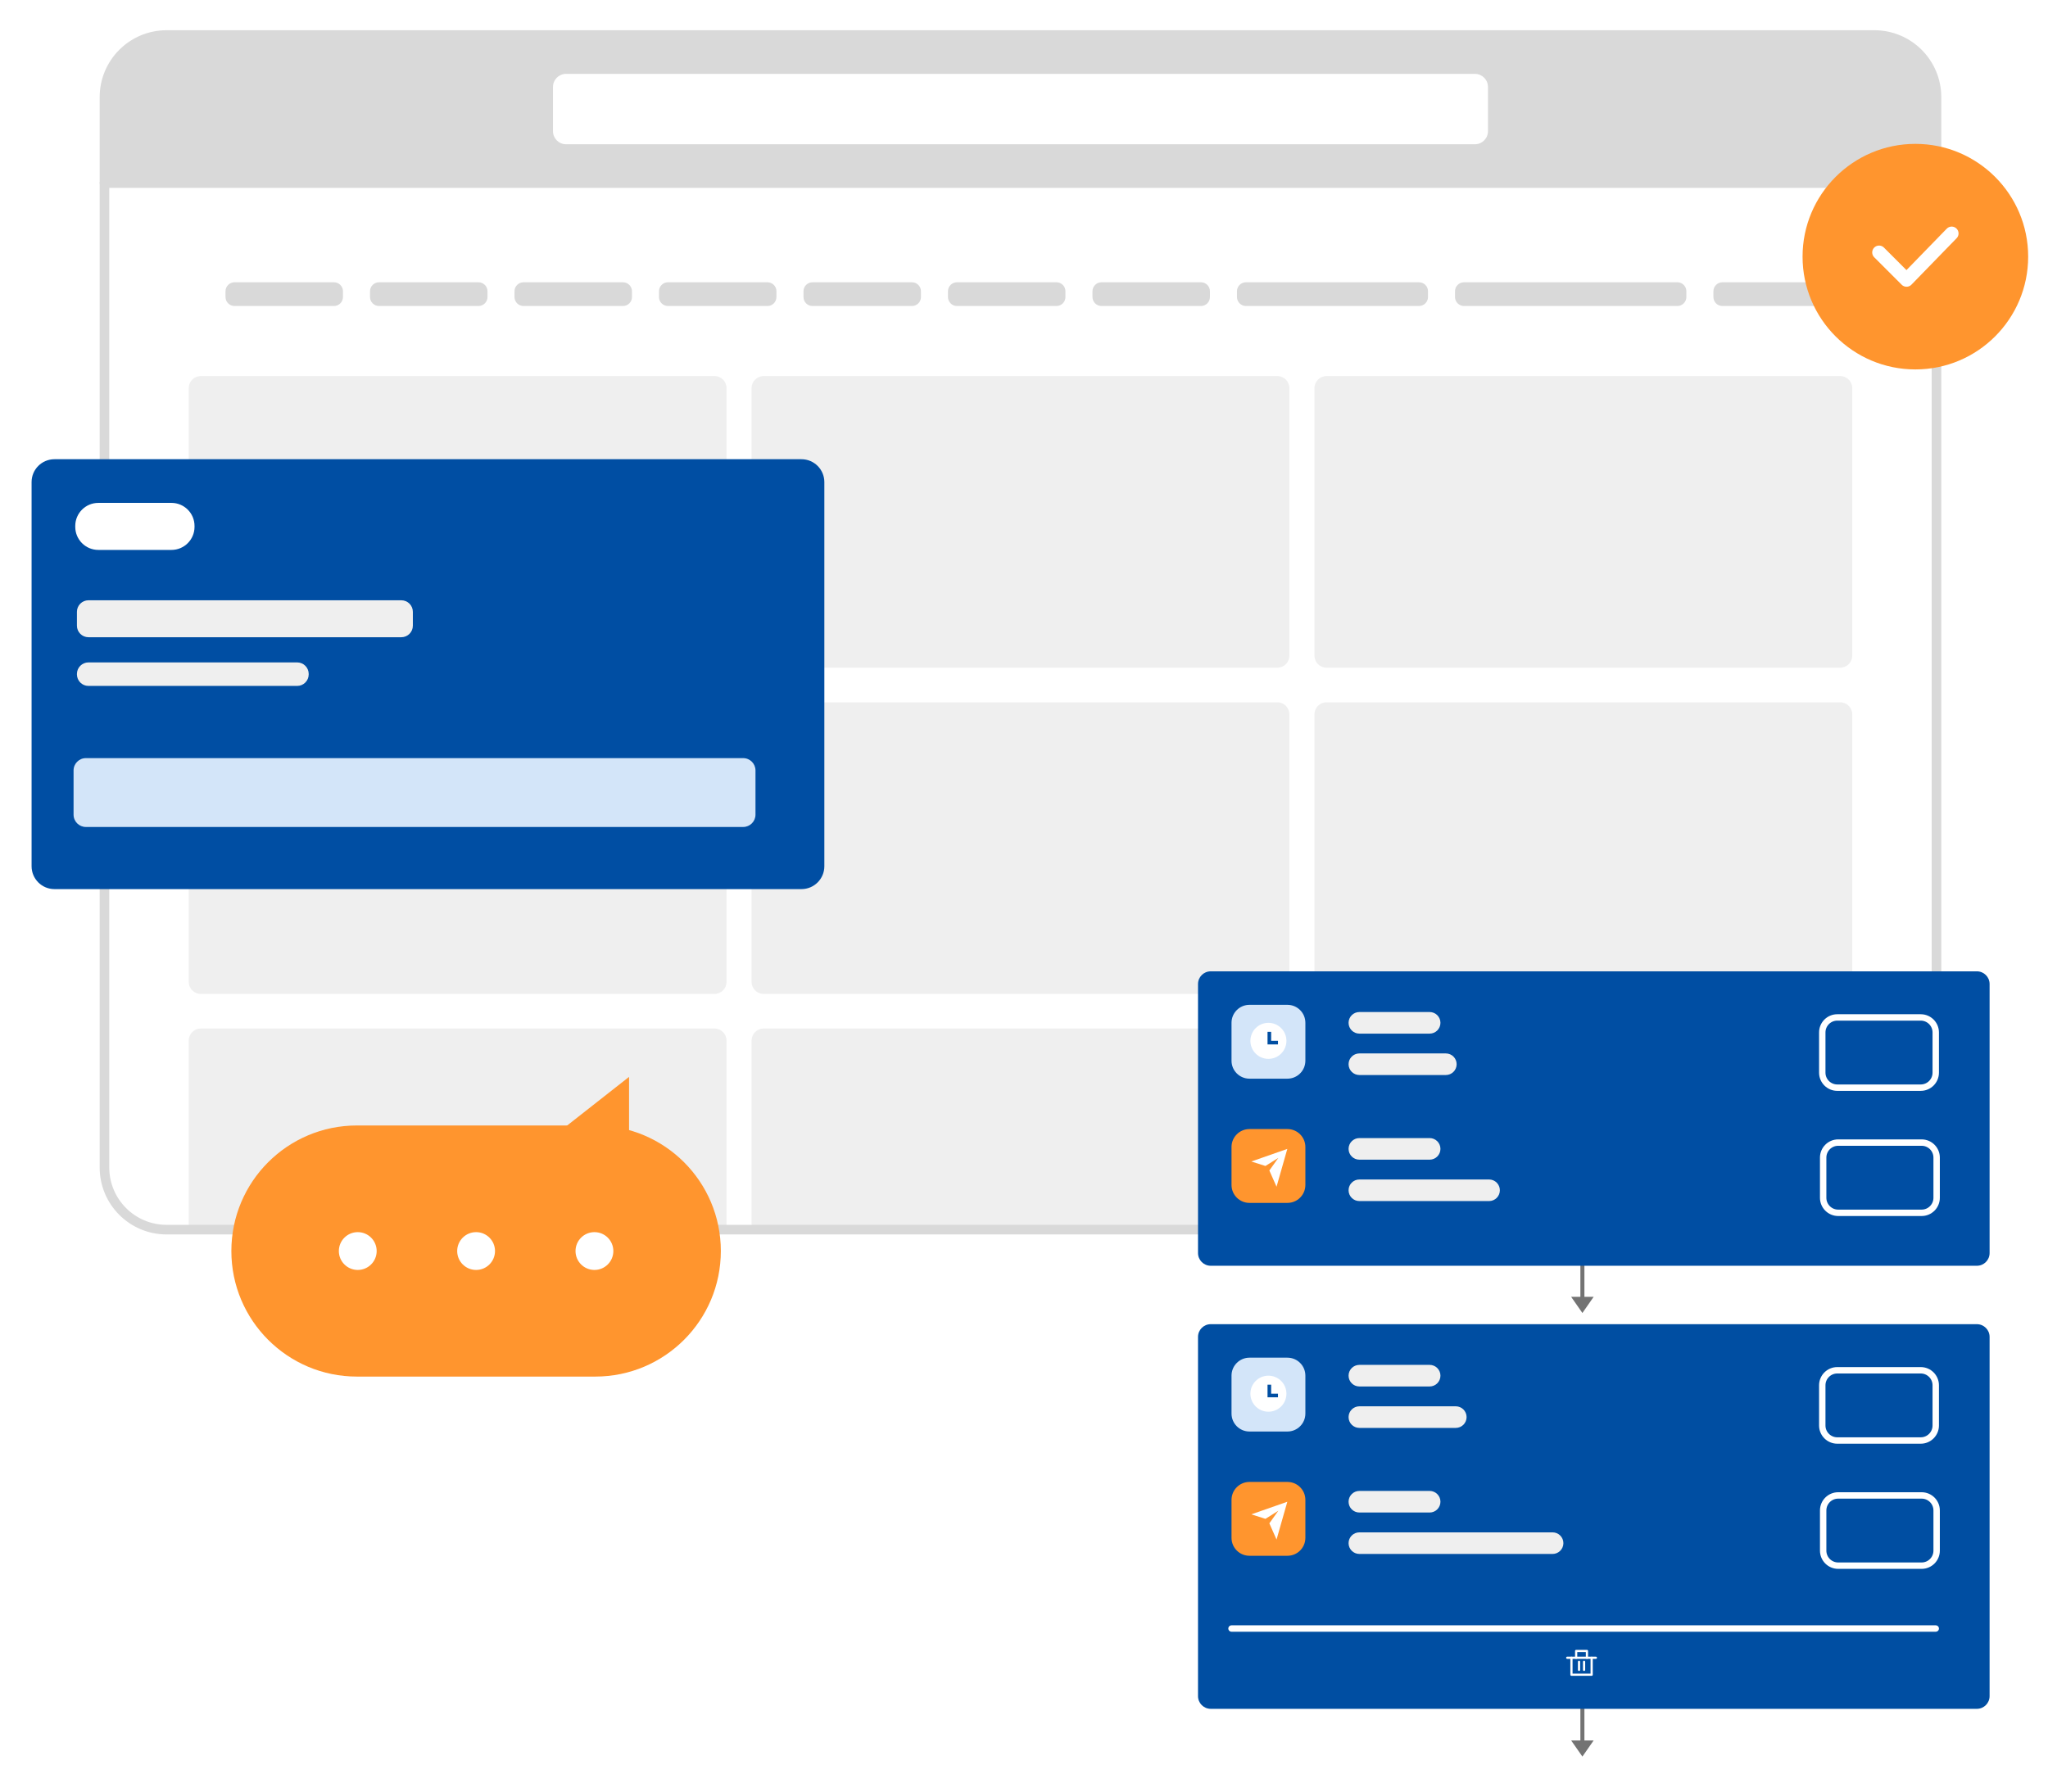 <svg width="640" height="560" viewBox="0 0 640 560" fill="none" xmlns="http://www.w3.org/2000/svg">
<path d="M605.15 30.36C605.15 19.64 596.46 10.95 585.74 10.95H52.06C41.34 10.95 32.65 19.64 32.65 30.36V57.23H605.15V30.36Z" fill="#D9D9D9"/>
<path d="M605.15 30.36C605.15 19.64 596.46 10.95 585.74 10.95H52.06C41.34 10.95 32.65 19.64 32.65 30.36V57.23H605.15V30.36Z" stroke="#D9D9D9" stroke-width="3" stroke-linecap="round" stroke-linejoin="round"/>
<path d="M32.65 57.23V364.94C32.65 375.66 41.34 384.349 52.06 384.349H585.74C596.46 384.349 605.15 375.66 605.15 364.94V57.23H32.65Z" fill="white"/>
<mask id="mask0_864_116958" style="mask-type:luminance" maskUnits="userSpaceOnUse" x="32" y="57" width="574" height="328">
<path d="M32.65 57.23V364.94C32.65 375.66 41.34 384.349 52.06 384.349H585.74C596.46 384.349 605.15 375.66 605.15 364.94V57.23H32.65Z" fill="white"/>
</mask>
<g mask="url(#mask0_864_116958)">
<path d="M223.28 117.55H62.74C60.664 117.55 58.98 119.233 58.98 121.31V204.94C58.98 207.016 60.664 208.7 62.74 208.7H223.28C225.357 208.7 227.04 207.016 227.04 204.94V121.31C227.04 119.233 225.357 117.55 223.28 117.55Z" fill="#EFEFEF"/>
<path d="M399.17 117.55H238.63C236.554 117.55 234.87 119.233 234.87 121.31V204.94C234.87 207.016 236.554 208.7 238.63 208.7H399.17C401.247 208.7 402.93 207.016 402.93 204.94V121.31C402.93 119.233 401.247 117.55 399.17 117.55Z" fill="#EFEFEF"/>
<path d="M575.07 117.55H414.53C412.454 117.55 410.77 119.233 410.77 121.31V204.94C410.77 207.016 412.454 208.7 414.53 208.7H575.07C577.147 208.7 578.83 207.016 578.83 204.94V121.31C578.83 119.233 577.147 117.55 575.07 117.55Z" fill="#EFEFEF"/>
<path d="M223.28 219.52H62.74C60.664 219.52 58.98 221.203 58.98 223.28V306.91C58.98 308.986 60.664 310.67 62.74 310.67H223.28C225.357 310.67 227.04 308.986 227.04 306.91V223.28C227.04 221.203 225.357 219.52 223.28 219.52Z" fill="#EFEFEF"/>
<path d="M399.17 219.52H238.63C236.554 219.52 234.87 221.203 234.87 223.28V306.91C234.87 308.986 236.554 310.67 238.63 310.67H399.17C401.247 310.67 402.93 308.986 402.93 306.91V223.28C402.93 221.203 401.247 219.52 399.17 219.52Z" fill="#EFEFEF"/>
<path d="M575.07 219.52H414.53C412.454 219.52 410.77 221.203 410.77 223.28V306.91C410.77 308.986 412.454 310.67 414.53 310.67H575.07C577.147 310.67 578.83 308.986 578.83 306.91V223.28C578.83 221.203 577.147 219.52 575.07 219.52Z" fill="#EFEFEF"/>
<path d="M223.28 321.49H62.74C60.664 321.49 58.98 323.173 58.98 325.25V408.88C58.98 410.956 60.664 412.64 62.74 412.64H223.28C225.357 412.64 227.04 410.956 227.04 408.88V325.25C227.04 323.173 225.357 321.49 223.28 321.49Z" fill="#EFEFEF"/>
<path d="M399.17 321.49H238.63C236.554 321.49 234.87 323.173 234.87 325.25V408.88C234.87 410.956 236.554 412.64 238.63 412.64H399.17C401.247 412.64 402.93 410.956 402.93 408.88V325.25C402.93 323.173 401.247 321.49 399.17 321.49Z" fill="#EFEFEF"/>
<path d="M575.07 321.49H414.53C412.454 321.49 410.77 323.173 410.77 325.25V408.88C410.77 410.956 412.454 412.64 414.53 412.64H575.07C577.147 412.64 578.83 410.956 578.83 408.88V325.25C578.83 323.173 577.147 321.49 575.07 321.49Z" fill="#EFEFEF"/>
<path d="M569.33 88.23H538.26C536.703 88.23 535.44 89.492 535.44 91.049V92.829C535.44 94.387 536.703 95.65 538.26 95.65H569.33C570.888 95.65 572.15 94.387 572.15 92.829V91.049C572.15 89.492 570.888 88.23 569.33 88.23Z" fill="#D9D9D9"/>
<path d="M524.17 88.23H457.51C455.953 88.23 454.69 89.492 454.69 91.049V92.829C454.69 94.387 455.953 95.65 457.51 95.65H524.17C525.728 95.65 526.99 94.387 526.99 92.829V91.049C526.99 89.492 525.728 88.23 524.17 88.23Z" fill="#D9D9D9"/>
<path d="M443.43 88.23H389.37C387.813 88.23 386.55 89.492 386.55 91.049V92.829C386.55 94.387 387.813 95.65 389.37 95.65H443.43C444.988 95.65 446.25 94.387 446.25 92.829V91.049C446.25 89.492 444.988 88.23 443.43 88.23Z" fill="#D9D9D9"/>
<path d="M375.29 88.23H344.22C342.663 88.23 341.4 89.492 341.4 91.049V92.829C341.4 94.387 342.663 95.65 344.22 95.65H375.29C376.848 95.65 378.11 94.387 378.11 92.829V91.049C378.11 89.492 376.848 88.23 375.29 88.23Z" fill="#D9D9D9"/>
<path d="M330.13 88.23H299.06C297.503 88.23 296.24 89.492 296.24 91.049V92.829C296.24 94.387 297.503 95.65 299.06 95.65H330.13C331.688 95.65 332.95 94.387 332.95 92.829V91.049C332.95 89.492 331.688 88.23 330.13 88.23Z" fill="#D9D9D9"/>
<path d="M284.98 88.23H253.91C252.353 88.23 251.09 89.492 251.09 91.049V92.829C251.09 94.387 252.353 95.65 253.91 95.65H284.98C286.538 95.65 287.8 94.387 287.8 92.829V91.049C287.8 89.492 286.538 88.23 284.98 88.23Z" fill="#D9D9D9"/>
<path d="M239.82 88.23H208.75C207.193 88.23 205.93 89.492 205.93 91.049V92.829C205.93 94.387 207.193 95.65 208.75 95.65H239.82C241.378 95.65 242.64 94.387 242.64 92.829V91.049C242.64 89.492 241.378 88.23 239.82 88.23Z" fill="#D9D9D9"/>
<path d="M194.67 88.23H163.6C162.043 88.23 160.78 89.492 160.78 91.049V92.829C160.78 94.387 162.043 95.65 163.6 95.65H194.67C196.228 95.65 197.49 94.387 197.49 92.829V91.049C197.49 89.492 196.228 88.23 194.67 88.23Z" fill="#D9D9D9"/>
<path d="M149.52 88.23H118.45C116.893 88.23 115.63 89.492 115.63 91.049V92.829C115.63 94.387 116.893 95.65 118.45 95.65H149.52C151.078 95.65 152.34 94.387 152.34 92.829V91.049C152.34 89.492 151.078 88.23 149.52 88.23Z" fill="#D9D9D9"/>
<path d="M104.36 88.23H73.29C71.733 88.23 70.47 89.492 70.47 91.049V92.829C70.47 94.387 71.733 95.65 73.29 95.65H104.36C105.918 95.65 107.18 94.387 107.18 92.829V91.049C107.18 89.492 105.918 88.23 104.36 88.23Z" fill="#D9D9D9"/>
</g>
<path d="M32.65 57.23V364.94C32.65 375.66 41.34 384.349 52.06 384.349H585.74C596.46 384.349 605.15 375.66 605.15 364.94V57.23H32.65Z" stroke="#D9D9D9" stroke-width="3" stroke-linecap="round" stroke-linejoin="round"/>
<path d="M460.91 23.089H176.89C174.637 23.089 172.81 24.916 172.81 27.169V41.009C172.81 43.263 174.637 45.089 176.89 45.089H460.91C463.164 45.089 464.99 43.263 464.99 41.009V27.169C464.99 24.916 463.164 23.089 460.91 23.089Z" fill="white"/>
<g filter="url(#filter0_d_864_116958)">
<path d="M246.789 139.869H13.349C9.4 139.869 6.199 143.071 6.199 147.019V267.089C6.199 271.038 9.4 274.239 13.349 274.239H246.789C250.738 274.239 253.939 271.038 253.939 267.089V147.019C253.939 143.071 250.738 139.869 246.789 139.869Z" fill="#004EA3"/>
</g>
<path d="M53.579 157.189H30.729C26.747 157.189 23.519 160.417 23.519 164.399V164.679C23.519 168.661 26.747 171.889 30.729 171.889H53.579C57.561 171.889 60.789 168.661 60.789 164.679V164.399C60.789 160.417 57.561 157.189 53.579 157.189Z" fill="white"/>
<path d="M125.409 187.629H27.649C25.655 187.629 24.039 189.246 24.039 191.239V195.569C24.039 197.563 25.655 199.179 27.649 199.179H125.409C127.403 199.179 129.019 197.563 129.019 195.569V191.239C129.019 189.246 127.403 187.629 125.409 187.629Z" fill="#EFEFEF"/>
<path d="M232.239 236.969H26.839C24.713 236.969 22.989 238.693 22.989 240.819V254.639C22.989 256.766 24.713 258.489 26.839 258.489H232.239C234.366 258.489 236.089 256.766 236.089 254.639V240.819C236.089 238.693 234.366 236.969 232.239 236.969Z" fill="#D3E5F9"/>
<path d="M92.859 207.049H27.649C25.655 207.049 24.039 208.666 24.039 210.659V210.789C24.039 212.783 25.655 214.399 27.649 214.399H92.859C94.853 214.399 96.469 212.783 96.469 210.789V210.659C96.469 208.666 94.853 207.049 92.859 207.049Z" fill="#EFEFEF"/>
<path d="M494.5 392.601V405.551" stroke="#737373" stroke-width="1.26" stroke-miterlimit="10"/>
<path d="M494.5 410.401L498.02 405.351H490.98L494.5 410.401Z" fill="#737373"/>
<path d="M494.5 531.25V544.201" stroke="#737373" stroke-width="1.26" stroke-miterlimit="10"/>
<path d="M494.5 549.05L498.02 544.01H490.98L494.5 549.05Z" fill="#737373"/>
<g filter="url(#filter1_d_864_116958)">
<path d="M614.74 300.571H375.31C373.117 300.571 371.34 302.348 371.34 304.541V388.631C371.34 390.823 373.117 392.601 375.31 392.601H614.74C616.932 392.601 618.71 390.823 618.71 388.631V304.541C618.71 302.348 616.932 300.571 614.74 300.571Z" fill="#004EA3"/>
</g>
<path d="M402.32 314.081H390.46C387.362 314.081 384.85 316.592 384.85 319.691V331.551C384.85 334.649 387.362 337.161 390.46 337.161H402.32C405.418 337.161 407.93 334.649 407.93 331.551V319.691C407.93 316.592 405.418 314.081 402.32 314.081Z" fill="#D3E5F9"/>
<path d="M402.32 352.911H390.46C387.362 352.911 384.85 355.422 384.85 358.521V370.381C384.85 373.479 387.362 375.991 390.46 375.991H402.32C405.418 375.991 407.93 373.479 407.93 370.381V358.521C407.93 355.422 405.418 352.911 402.32 352.911Z" fill="#FF952E"/>
<path d="M396.38 330.97C399.489 330.97 402.01 328.45 402.01 325.34C402.01 322.231 399.489 319.71 396.38 319.71C393.271 319.71 390.75 322.231 390.75 325.34C390.75 328.45 393.271 330.97 396.38 330.97Z" fill="white"/>
<path d="M396.67 322.521V325.891H399.37" stroke="#004EA2" stroke-width="1.13" stroke-miterlimit="10"/>
<path d="M391.04 363.051L395.45 364.451L399.48 361.921L396.67 365.861L398.92 370.931L402.29 359.111L391.04 363.051Z" fill="white"/>
<path d="M446.76 316.331H424.81C422.943 316.331 421.43 317.842 421.43 319.706C421.43 321.57 422.943 323.081 424.81 323.081H446.76C448.627 323.081 450.14 321.57 450.14 319.706C450.14 317.842 448.627 316.331 446.76 316.331Z" fill="#EFEFEF"/>
<path d="M451.82 329.271H424.81C422.943 329.271 421.43 330.782 421.43 332.646C421.43 334.509 422.943 336.021 424.81 336.021H451.82C453.687 336.021 455.2 334.509 455.2 332.646C455.2 330.782 453.687 329.271 451.82 329.271Z" fill="#EFEFEF"/>
<path d="M446.76 355.73H424.81C422.943 355.73 421.43 357.242 421.43 359.105C421.43 360.969 422.943 362.48 424.81 362.48H446.76C448.627 362.48 450.14 360.969 450.14 359.105C450.14 357.242 448.627 355.73 446.76 355.73Z" fill="#EFEFEF"/>
<path d="M465.33 368.671H424.81C422.943 368.671 421.43 370.182 421.43 372.046C421.43 373.91 422.943 375.421 424.81 375.421H465.33C467.197 375.421 468.71 373.91 468.71 372.046C468.71 370.182 467.197 368.671 465.33 368.671Z" fill="#EFEFEF"/>
<path d="M600.23 318.021H574.15C571.56 318.021 569.46 320.12 569.46 322.711V335.281C569.46 337.871 571.56 339.971 574.15 339.971H600.23C602.82 339.971 604.92 337.871 604.92 335.281V322.711C604.92 320.12 602.82 318.021 600.23 318.021Z" stroke="white" stroke-width="2" stroke-linecap="round" stroke-linejoin="round"/>
<path d="M600.51 357.141H574.43C571.84 357.141 569.74 359.24 569.74 361.831V374.401C569.74 376.991 571.84 379.091 574.43 379.091H600.51C603.1 379.091 605.2 376.991 605.2 374.401V361.831C605.2 359.24 603.1 357.141 600.51 357.141Z" stroke="white" stroke-width="2" stroke-linecap="round" stroke-linejoin="round"/>
<g filter="url(#filter2_d_864_116958)">
<path fill-rule="evenodd" clip-rule="evenodd" d="M614.739 410.861H375.309C373.119 410.861 371.339 412.641 371.339 414.831V509.031H618.709V414.831C618.709 412.641 616.929 410.861 614.739 410.861ZM375.308 531.091H614.738C616.928 531.091 618.708 529.311 618.708 527.121V509.031H371.338V527.121C371.338 529.311 373.118 531.091 375.308 531.091Z" fill="#004EA2"/>
</g>
<path d="M402.32 424.371H390.46C387.362 424.371 384.85 426.882 384.85 429.981V441.841C384.85 444.939 387.362 447.451 390.46 447.451H402.32C405.418 447.451 407.93 444.939 407.93 441.841V429.981C407.93 426.882 405.418 424.371 402.32 424.371Z" fill="#D3E5F9"/>
<path d="M402.32 463.211H390.46C387.362 463.211 384.85 465.722 384.85 468.821V480.681C384.85 483.779 387.362 486.291 390.46 486.291H402.32C405.418 486.291 407.93 483.779 407.93 480.681V468.821C407.93 465.722 405.418 463.211 402.32 463.211Z" fill="#FF952E"/>
<path d="M396.38 441.26C399.489 441.26 402.01 438.74 402.01 435.63C402.01 432.521 399.489 430 396.38 430C393.271 430 390.75 432.521 390.75 435.63C390.75 438.74 393.271 441.26 396.38 441.26Z" fill="white"/>
<path d="M396.67 432.811V436.191H399.37" stroke="#004EA2" stroke-width="1.13" stroke-miterlimit="10"/>
<path d="M391.04 473.341L395.45 474.751L399.48 472.211L396.67 476.151L398.92 481.221L402.29 469.401L391.04 473.341Z" fill="white"/>
<path d="M446.76 426.621H424.81C422.943 426.621 421.43 428.132 421.43 429.996C421.43 431.86 422.943 433.371 424.81 433.371H446.76C448.627 433.371 450.14 431.86 450.14 429.996C450.14 428.132 448.627 426.621 446.76 426.621Z" fill="#EFEFEF"/>
<path d="M454.93 439.571H424.81C422.943 439.571 421.43 441.082 421.43 442.946C421.43 444.81 422.943 446.321 424.81 446.321H454.93C456.797 446.321 458.31 444.81 458.31 442.946C458.31 441.082 456.797 439.571 454.93 439.571Z" fill="#EFEFEF"/>
<path d="M446.76 466.021H424.81C422.943 466.021 421.43 467.532 421.43 469.396C421.43 471.259 422.943 472.771 424.81 472.771H446.76C448.627 472.771 450.14 471.259 450.14 469.396C450.14 467.532 448.627 466.021 446.76 466.021Z" fill="#EFEFEF"/>
<path d="M485.18 478.971H424.81C422.943 478.971 421.43 480.482 421.43 482.346C421.43 484.21 422.943 485.721 424.81 485.721H485.18C487.047 485.721 488.56 484.21 488.56 482.346C488.56 480.482 487.047 478.971 485.18 478.971Z" fill="#EFEFEF"/>
<path d="M600.23 428.311H574.15C571.56 428.311 569.46 430.41 569.46 433.001V445.571C569.46 448.161 571.56 450.261 574.15 450.261H600.23C602.82 450.261 604.92 448.161 604.92 445.571V433.001C604.92 430.41 602.82 428.311 600.23 428.311Z" stroke="white" stroke-width="2" stroke-linecap="round" stroke-linejoin="round"/>
<path d="M600.51 467.431H574.43C571.84 467.431 569.74 469.53 569.74 472.121V484.691C569.74 487.281 571.84 489.381 574.43 489.381H600.51C603.1 489.381 605.2 487.281 605.2 484.691V472.121C605.2 469.53 603.1 467.431 600.51 467.431Z" stroke="white" stroke-width="2" stroke-linecap="round" stroke-linejoin="round"/>
<path d="M604.92 509.031H384.85" stroke="white" stroke-width="2" stroke-linecap="round" stroke-linejoin="round"/>
<path d="M491.08 518.17V523.47H497.39V518.17" stroke="white" stroke-width="0.69" stroke-linecap="round" stroke-linejoin="round"/>
<path d="M489.76 518.17H498.71" stroke="white" stroke-width="0.69" stroke-linecap="round" stroke-linejoin="round"/>
<path d="M492.55 518.171V516.041H495.92V518.171" stroke="white" stroke-width="0.69" stroke-linecap="round" stroke-linejoin="round"/>
<path d="M493.45 519.431V521.951" stroke="white" stroke-width="0.69" stroke-linecap="round" stroke-linejoin="round"/>
<path d="M495.02 519.431V521.951" stroke="white" stroke-width="0.69" stroke-linecap="round" stroke-linejoin="round"/>
<path d="M598.551 115.471C618.019 115.471 633.801 99.689 633.801 80.221C633.801 60.753 618.019 44.971 598.551 44.971C579.083 44.971 563.301 60.753 563.301 80.221C563.301 99.689 579.083 115.471 598.551 115.471Z" fill="#FF952E"/>
<path d="M587.211 78.901L595.791 87.481L609.901 72.971" stroke="white" stroke-width="4.29" stroke-linecap="round" stroke-linejoin="round"/>
<path d="M174.941 353.6L196.581 336.6V353.6H174.941Z" fill="#FF952E"/>
<path d="M111.541 430.28H186.021C207.692 430.28 225.261 412.711 225.261 391.04V391.03C225.261 369.358 207.692 351.79 186.021 351.79H111.541C89.869 351.79 72.301 369.358 72.301 391.03V391.04C72.301 412.711 89.869 430.28 111.541 430.28Z" fill="#FF952E"/>
<path d="M185.761 396.95C189.025 396.95 191.671 394.304 191.671 391.04C191.671 387.776 189.025 385.13 185.761 385.13C182.497 385.13 179.851 387.776 179.851 391.04C179.851 394.304 182.497 396.95 185.761 396.95Z" fill="white"/>
<path d="M148.781 396.95C152.045 396.95 154.691 394.304 154.691 391.04C154.691 387.776 152.045 385.13 148.781 385.13C145.517 385.13 142.871 387.776 142.871 391.04C142.871 394.304 145.517 396.95 148.781 396.95Z" fill="white"/>
<path d="M111.801 396.95C115.065 396.95 117.711 394.304 117.711 391.04C117.711 387.776 115.065 385.13 111.801 385.13C108.537 385.13 105.891 387.776 105.891 391.04C105.891 394.304 108.537 396.95 111.801 396.95Z" fill="white"/>
<defs>
<filter id="filter0_d_864_116958" x="3.869" y="137.539" width="259.74" height="146.37" filterUnits="userSpaceOnUse" color-interpolation-filters="sRGB">
<feFlood flood-opacity="0" result="BackgroundImageFix"/>
<feColorMatrix in="SourceAlpha" type="matrix" values="0 0 0 0 0 0 0 0 0 0 0 0 0 0 0 0 0 0 127 0" result="hardAlpha"/>
<feOffset dx="3.67" dy="3.67"/>
<feGaussianBlur stdDeviation="3"/>
<feColorMatrix type="matrix" values="0 0 0 0 0.573 0 0 0 0 0.631 0 0 0 0 0.714 0 0 0 0.35 0"/>
<feBlend mode="normal" in2="BackgroundImageFix" result="effect1_dropShadow_864_116958"/>
<feBlend mode="normal" in="SourceGraphic" in2="effect1_dropShadow_864_116958" result="shape"/>
</filter>
<filter id="filter1_d_864_116958" x="368.38" y="297.611" width="259.37" height="104.03" filterUnits="userSpaceOnUse" color-interpolation-filters="sRGB">
<feFlood flood-opacity="0" result="BackgroundImageFix"/>
<feColorMatrix in="SourceAlpha" type="matrix" values="0 0 0 0 0 0 0 0 0 0 0 0 0 0 0 0 0 0 127 0" result="hardAlpha"/>
<feOffset dx="3.04" dy="3.04"/>
<feGaussianBlur stdDeviation="3"/>
<feColorMatrix type="matrix" values="0 0 0 0 0.573 0 0 0 0 0.631 0 0 0 0 0.714 0 0 0 0.35 0"/>
<feBlend mode="normal" in2="BackgroundImageFix" result="effect1_dropShadow_864_116958"/>
<feBlend mode="normal" in="SourceGraphic" in2="effect1_dropShadow_864_116958" result="shape"/>
</filter>
<filter id="filter2_d_864_116958" x="368.378" y="407.901" width="259.371" height="132.23" filterUnits="userSpaceOnUse" color-interpolation-filters="sRGB">
<feFlood flood-opacity="0" result="BackgroundImageFix"/>
<feColorMatrix in="SourceAlpha" type="matrix" values="0 0 0 0 0 0 0 0 0 0 0 0 0 0 0 0 0 0 127 0" result="hardAlpha"/>
<feOffset dx="3.04" dy="3.04"/>
<feGaussianBlur stdDeviation="3"/>
<feColorMatrix type="matrix" values="0 0 0 0 0.573 0 0 0 0 0.631 0 0 0 0 0.714 0 0 0 0.35 0"/>
<feBlend mode="normal" in2="BackgroundImageFix" result="effect1_dropShadow_864_116958"/>
<feBlend mode="normal" in="SourceGraphic" in2="effect1_dropShadow_864_116958" result="shape"/>
</filter>
</defs>
</svg>
